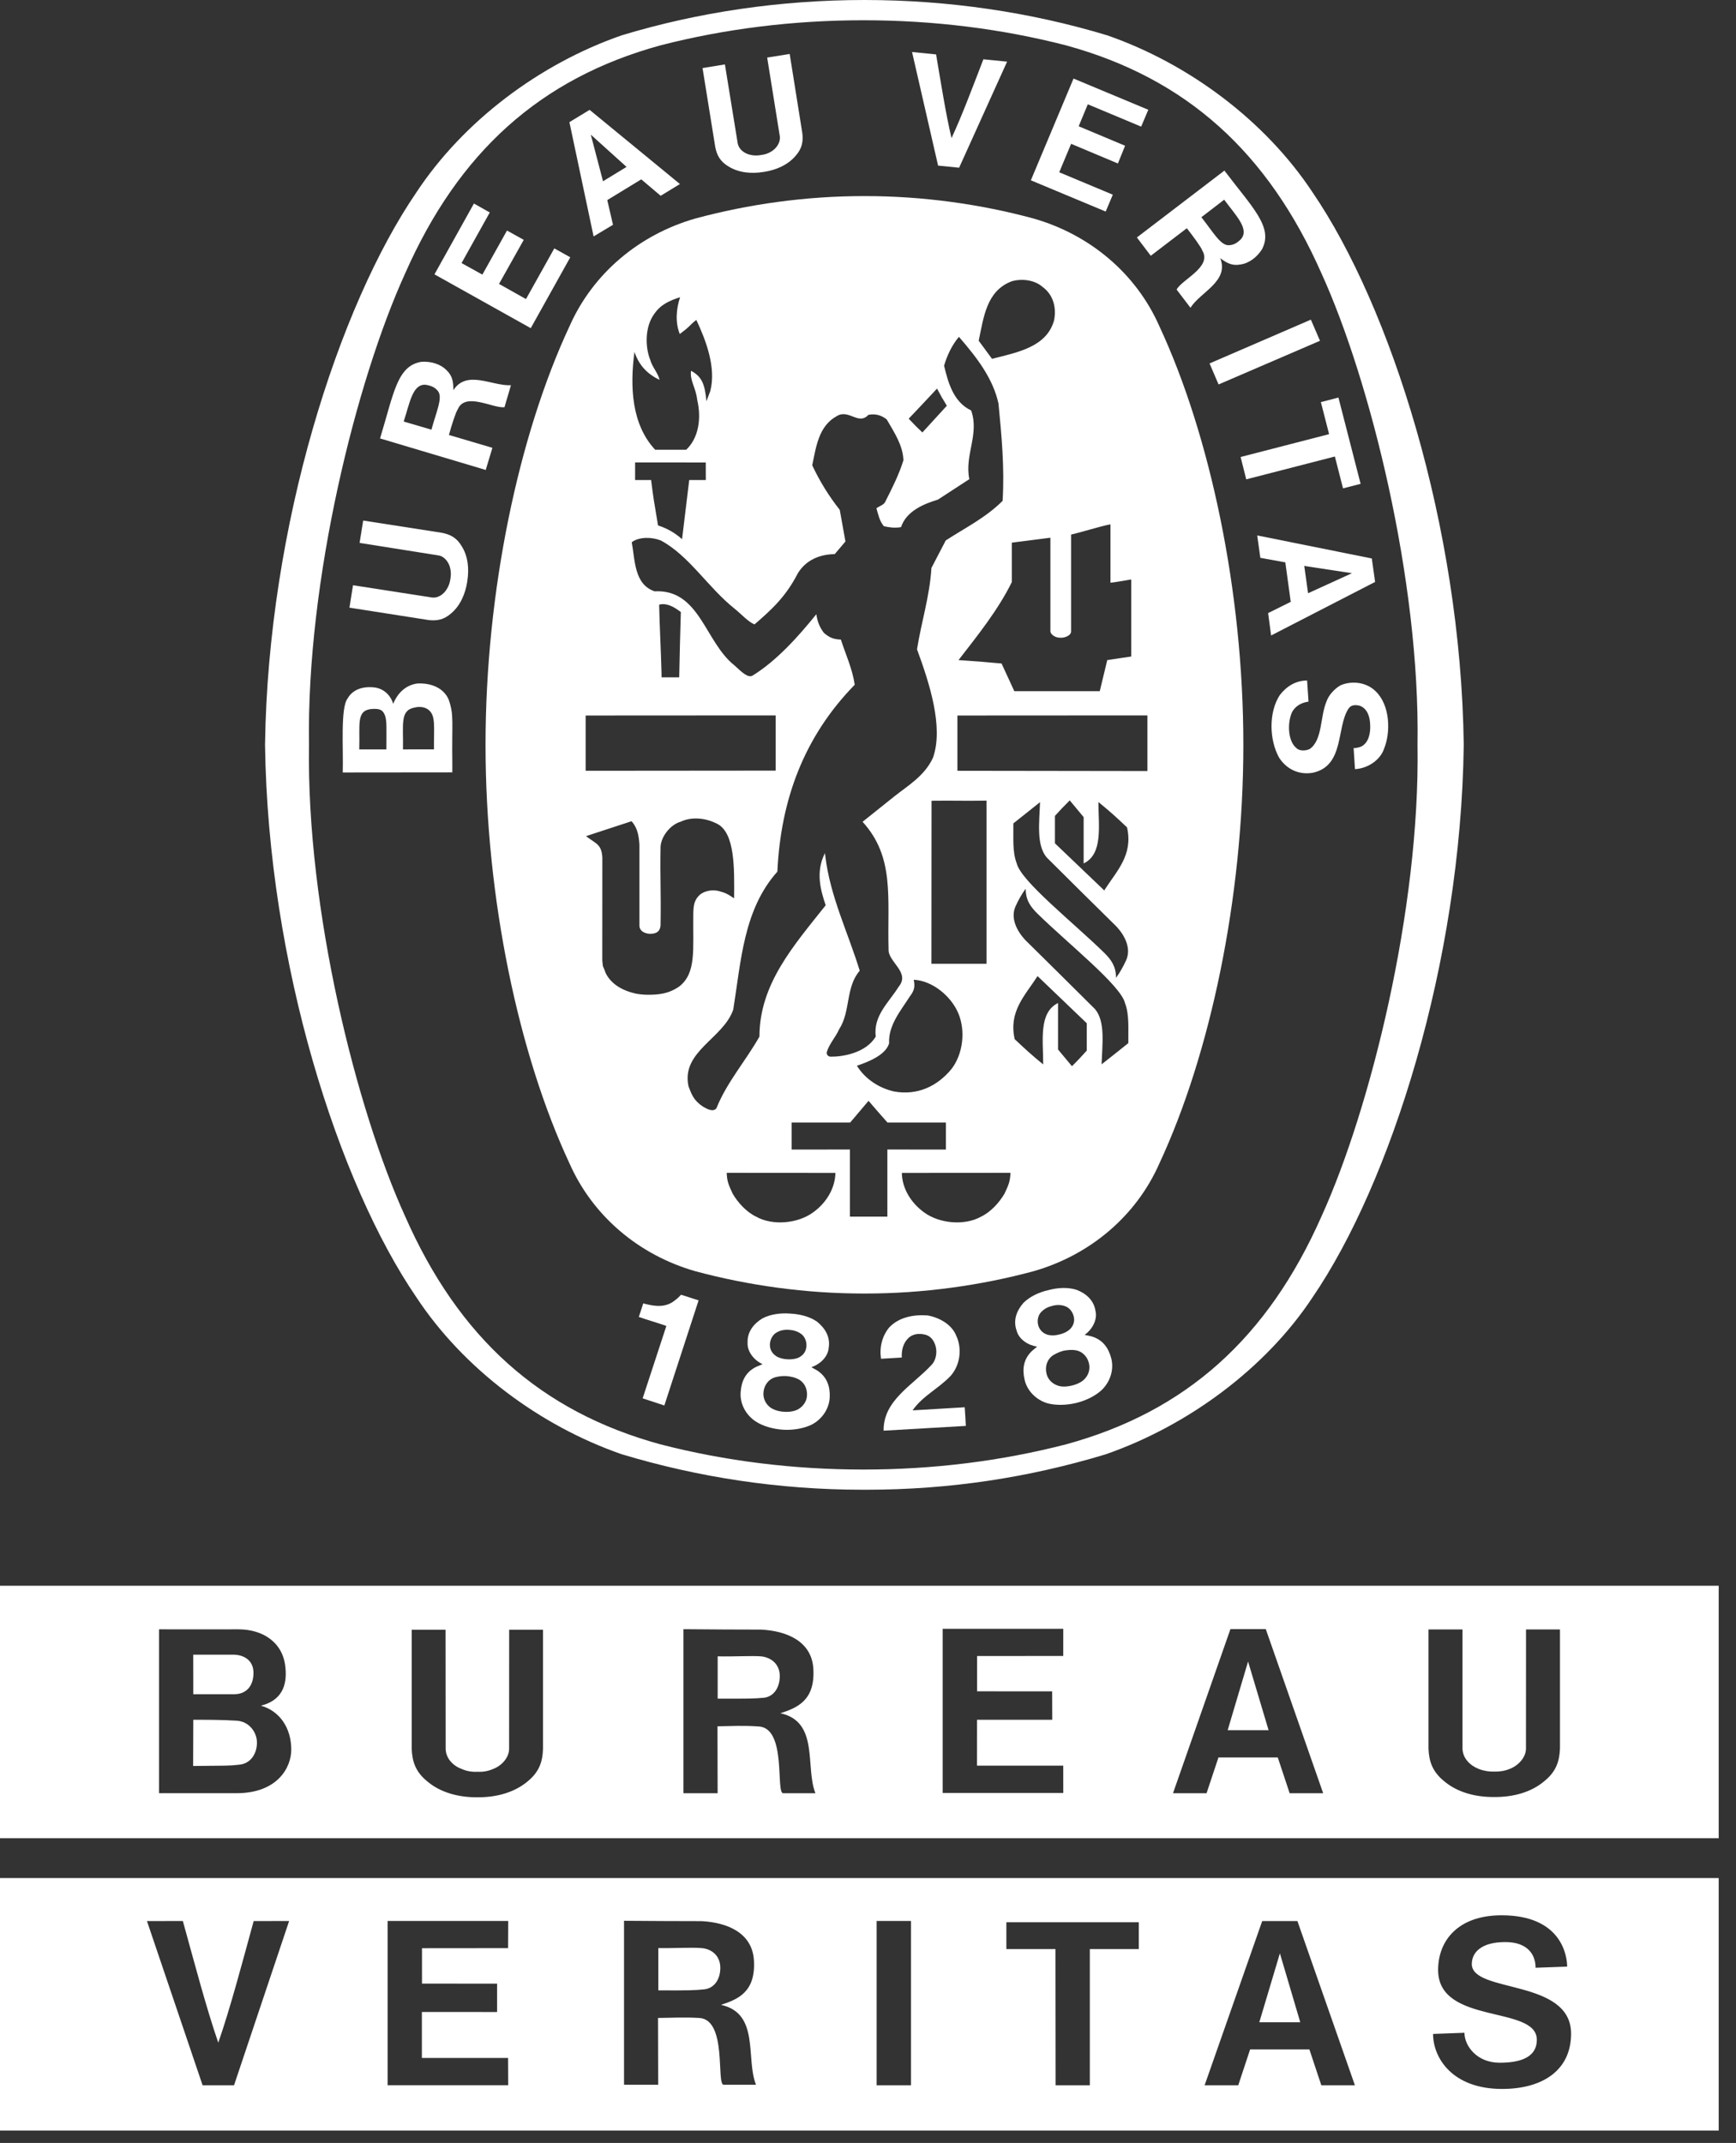 <svg width="64" height="79" viewBox="0 0 64 79" fill="none" xmlns="http://www.w3.org/2000/svg">
<rect x="0" y="0" width="64" height="79" fill="#333333" stroke="none"/>
<path d="M22.917 1.302C23.022 1.266 22.811 1.335 22.917 1.302Z" fill="white"/>
<path d="M22.918 1.302C22.937 1.296 22.899 1.306 22.918 1.302Z" fill="white"/>
<path d="M52.259 27.459C52.358 21.386 50.508 14.016 48.725 10.094C46.747 5.608 43.73 2.883 39.297 1.671C36.911 1.058 34.405 0.747 31.83 0.747C29.258 0.747 26.737 1.058 24.353 1.671C19.922 2.883 16.902 5.608 14.93 10.094C13.143 14.016 11.294 21.386 11.392 27.459C11.294 33.532 13.143 40.904 14.93 44.827C16.902 49.311 19.922 52.038 24.353 53.247C26.737 53.862 29.258 54.175 31.83 54.175C34.405 54.175 36.911 53.862 39.297 53.247C43.73 52.038 46.747 49.311 48.725 44.827C50.508 40.904 52.358 33.532 52.259 27.459ZM31.869 54.919H31.802C28.711 54.919 25.732 54.458 22.918 53.61C19.889 52.557 17.084 50.453 15.349 47.822C12.482 43.632 9.883 35.535 9.771 27.472V27.448C9.883 19.385 12.482 11.287 15.349 7.095C17.084 4.466 19.889 2.355 22.918 1.303C25.732 0.45 28.776 4.90745e-07 31.869 4.90745e-07C34.958 4.90745e-07 38.002 0.45 40.82 1.303C43.846 2.355 46.656 4.466 48.392 7.095C51.255 11.287 53.855 19.385 53.963 27.448V27.472C53.855 35.535 51.255 43.632 48.392 47.822C46.656 50.453 43.781 52.566 40.755 53.616C37.939 54.467 35.028 54.919 31.932 54.919" fill="white"/>
<path d="M34.906 14.958C34.61 14.46 34.852 14.904 34.545 14.326Z" fill="white"/>
<path d="M32.576 52.742C32.556 51.63 33.644 51.069 34.328 50.332C34.514 50.155 34.582 49.802 34.451 49.511C34.368 49.327 34.25 49.237 34.097 49.199C33.858 49.145 33.657 49.181 33.503 49.313C33.292 49.512 33.234 49.769 33.245 50.046L32.48 50.091C32.416 49.669 32.52 49.261 32.777 48.941C33.132 48.562 33.666 48.457 34.185 48.492C34.599 48.56 35.083 48.809 35.254 49.243C35.474 49.713 35.4 50.318 35.052 50.715C34.603 51.193 34.018 51.454 33.644 51.993L35.565 51.879C35.581 52.114 35.597 52.348 35.607 52.566" fill="white"/>
<path d="M25.756 47.938L25.743 47.974L24.492 51.813L23.692 51.55L24.552 48.925L24.564 48.88C24.245 48.767 23.86 48.658 23.551 48.549L23.714 48.05C24.118 48.157 24.533 48.227 24.887 47.933C25.015 47.832 25.038 47.805 25.108 47.73" fill="white"/>
<path d="M40.001 50.82C39.899 50.939 39.717 51.031 39.521 51.077C39.322 51.127 39.12 51.133 38.975 51.072C38.776 50.998 38.639 50.846 38.589 50.669C38.513 50.405 38.589 50.128 38.811 49.97C38.912 49.904 39.051 49.839 39.201 49.797C39.356 49.766 39.513 49.756 39.625 49.773C39.901 49.806 40.097 50.016 40.151 50.282C40.189 50.462 40.142 50.665 40.001 50.82ZM38.322 48.969C38.224 48.804 38.224 48.522 38.398 48.356C38.495 48.252 38.639 48.177 38.795 48.14C38.946 48.099 39.112 48.098 39.249 48.147C39.475 48.215 39.604 48.463 39.6 48.656C39.596 48.804 39.531 48.921 39.435 49.011C39.338 49.099 39.199 49.163 39.054 49.196C38.912 49.235 38.764 49.239 38.636 49.21C38.508 49.173 38.394 49.099 38.322 48.969ZM40.965 50.065C40.864 49.688 40.653 49.384 40.231 49.263L39.988 49.21C40.239 49.033 40.47 48.675 40.387 48.329C40.327 47.934 40.042 47.683 39.683 47.547C39.369 47.449 39 47.466 38.652 47.56C38.298 47.639 37.97 47.797 37.731 48.029C37.481 48.316 37.343 48.671 37.478 49.048C37.564 49.394 37.933 49.601 38.235 49.643L38.046 49.802C37.726 50.109 37.686 50.471 37.771 50.854C37.863 51.278 38.206 51.612 38.622 51.734C38.932 51.813 39.309 51.807 39.678 51.72C40.045 51.629 40.382 51.46 40.62 51.24C40.931 50.936 41.078 50.487 40.965 50.065Z" fill="white"/>
<path d="M29.444 51.941C29.312 52.023 29.11 52.06 28.907 52.045C28.706 52.035 28.512 51.972 28.39 51.88C28.222 51.748 28.14 51.561 28.144 51.373C28.15 51.103 28.305 50.861 28.565 50.777C28.678 50.743 28.83 50.721 28.988 50.729C29.142 50.741 29.298 50.778 29.4 50.828C29.652 50.943 29.776 51.2 29.749 51.475C29.733 51.652 29.623 51.832 29.444 51.941ZM28.393 49.676C28.351 49.489 28.437 49.218 28.649 49.112C28.769 49.041 28.935 49.012 29.09 49.025C29.249 49.034 29.408 49.081 29.521 49.166C29.72 49.295 29.769 49.575 29.706 49.756C29.66 49.901 29.56 49.988 29.442 50.05C29.321 50.101 29.173 50.12 29.025 50.11C28.877 50.103 28.732 50.066 28.62 49.998C28.512 49.925 28.42 49.822 28.393 49.676ZM30.589 51.508C30.605 51.119 30.494 50.764 30.13 50.525L29.913 50.401C30.202 50.309 30.529 50.037 30.552 49.68C30.616 49.283 30.415 48.958 30.116 48.719C29.843 48.533 29.491 48.444 29.128 48.425C28.767 48.398 28.404 48.449 28.111 48.6C27.783 48.799 27.546 49.099 27.561 49.498C27.542 49.853 27.833 50.164 28.111 50.291L27.881 50.388C27.482 50.582 27.335 50.919 27.306 51.309C27.268 51.745 27.496 52.161 27.857 52.4C28.126 52.576 28.491 52.68 28.869 52.707C29.244 52.728 29.617 52.663 29.912 52.525C30.298 52.33 30.57 51.944 30.589 51.508Z" fill="white"/>
<path d="M48.663 12.563L44.924 14.173L44.592 13.398L48.327 11.784" fill="white"/>
<path d="M34.584 6.105L33.624 1.917L34.51 2.006C34.687 3.043 34.87 4.217 35.079 5.091C35.462 4.276 35.876 3.163 36.254 2.186L37.128 2.273L35.359 6.183" fill="white"/>
<path d="M18.691 8.499L17.783 10.124L17.016 9.698L18.056 7.833L17.472 7.503L16.017 10.114L19.567 12.098L21.024 9.485L20.435 9.157L19.391 11.025L18.397 10.467L19.309 8.842" fill="white"/>
<path d="M15.999 27.625L14.864 27.627H14.856C14.876 26.724 14.735 26.191 15.273 26.087C15.461 26.036 15.692 26.056 15.831 26.197C16.062 26.42 15.992 26.789 15.999 27.625ZM14.245 27.627H13.244C13.275 26.698 13.123 26.197 13.694 26.137C14.031 26.112 14.122 26.186 14.199 26.392C14.264 26.599 14.245 26.82 14.245 27.627ZM16.539 25.785C16.346 25.346 15.875 25.173 15.389 25.197C14.979 25.249 14.669 25.525 14.494 25.948C14.432 25.7 14.199 25.392 13.809 25.343C13.401 25.293 13.009 25.404 12.815 25.749C12.546 26.092 12.662 27.605 12.636 28.477L16.675 28.473L16.676 28.179C16.653 26.573 16.746 26.378 16.539 25.785Z" fill="white"/>
<path d="M48.696 14.824L49.343 14.656L50.161 17.837L49.512 18.003L49.212 16.829L45.944 17.671L45.737 16.847L48.999 16.005" fill="white"/>
<path d="M28.169 6.336C28.62 6.267 29.046 6.079 29.333 5.743C29.579 5.465 29.615 5.198 29.577 4.899L29.113 1.989L28.283 2.122L28.75 5.03C28.777 5.25 28.625 5.476 28.43 5.588C28.322 5.658 28.196 5.696 28.061 5.714C27.931 5.739 27.795 5.739 27.674 5.71C27.454 5.666 27.243 5.519 27.196 5.281L26.725 2.375L25.9 2.509L26.368 5.415C26.425 5.711 26.542 5.953 26.866 6.142C27.239 6.369 27.703 6.414 28.158 6.337" fill="white"/>
<path d="M48.224 21.87L48.083 20.863L49.838 21.131H49.844L49.84 21.133H49.847H49.838L48.224 21.87ZM50.573 20.588L46.349 19.739L46.464 20.564L47.385 20.732L47.585 22.187L46.751 22.601L46.861 23.427L50.695 21.453" fill="white"/>
<path d="M49.962 27.577L50.039 27.564L50.13 27.541L50.197 27.514C50.466 27.369 50.529 27.011 50.513 26.723C50.506 26.429 50.414 26.131 50.14 26.02C49.995 25.982 49.816 25.97 49.719 26.118C49.259 26.798 49.578 28.237 48.395 28.488C47.879 28.577 47.426 28.349 47.159 27.936C46.792 27.286 46.764 26.26 47.182 25.623C47.435 25.294 47.776 25.089 48.188 25.086L48.24 25.866C47.986 25.899 47.736 26.029 47.621 26.28C47.452 26.687 47.489 27.334 47.791 27.574C47.903 27.698 48.152 27.681 48.289 27.609C48.76 27.272 48.664 26.43 48.901 25.866C48.979 25.627 49.203 25.385 49.423 25.263C49.84 25.084 50.374 25.149 50.71 25.479C51.251 25.991 51.275 26.993 51.026 27.6C50.885 28.022 50.425 28.328 49.953 28.355L49.903 27.578" fill="white"/>
<path d="M17.226 21.433C17.301 20.978 17.256 20.512 17.025 20.142C16.839 19.819 16.596 19.703 16.295 19.642L13.389 19.19L13.257 20.014L16.167 20.476C16.386 20.509 16.552 20.732 16.597 20.948C16.628 21.072 16.628 21.205 16.605 21.34C16.586 21.471 16.547 21.601 16.476 21.709C16.365 21.899 16.162 22.056 15.921 22.026L13.014 21.575L12.883 22.401L15.794 22.857C16.093 22.893 16.359 22.856 16.637 22.608C16.971 22.323 17.155 21.893 17.226 21.442" fill="white"/>
<path d="M22.231 6.682L21.782 4.968L21.778 4.961L21.782 4.964L21.779 4.956L21.783 4.966L23.098 6.153L22.231 6.682ZM21.737 4.05L20.992 4.503L21.884 8.716L22.599 8.287L22.388 7.376L23.641 6.612L24.357 7.218L25.066 6.784" fill="white"/>
<path d="M41.478 5.373L39.767 4.655L40.103 3.845L42.07 4.668L42.334 4.047L39.577 2.896L38.004 6.647L40.763 7.799L41.025 7.177L39.05 6.351L39.488 5.302L41.213 6.027" fill="white"/>
<path d="M15.905 15.84L14.883 15.54C15.109 14.847 15.208 14.146 15.696 14.185C15.895 14.22 16.029 14.272 16.144 14.415C16.333 14.648 16.089 15.17 15.905 15.84ZM16.714 14.384C16.712 14.106 16.698 13.875 16.467 13.652C16.244 13.42 15.889 13.315 15.54 13.338C14.635 13.477 14.515 14.515 14.011 16.163L17.907 17.325L18.153 16.509L16.611 16.053L16.55 16.036C16.653 15.659 16.806 15.185 16.88 15.082C17.158 14.439 18.191 15.069 18.599 15.01L18.837 14.201C18.143 14.239 17.21 13.618 16.714 14.384Z" fill="white"/>
<path d="M45.749 8.817C45.606 8.956 45.487 9.033 45.302 9.04C44.996 9.055 44.722 8.552 44.29 8.008L45.131 7.362C45.565 7.95 46.07 8.444 45.749 8.817ZM45.139 6.289L41.913 8.754L42.425 9.429L43.7 8.455L43.756 8.416C43.994 8.721 44.291 9.122 44.328 9.243C44.687 9.848 43.562 10.309 43.378 10.676L43.888 11.345C44.265 10.756 45.317 10.372 44.987 9.52C45.214 9.686 45.411 9.81 45.729 9.751C46.048 9.707 46.342 9.483 46.529 9.184C46.946 8.369 46.178 7.661 45.139 6.289Z" fill="white"/>
<path d="M42.301 28.425L35.296 28.415V26.378L42.301 26.374V28.425ZM41.597 38.455C41.272 38.713 41.003 38.933 40.611 39.237C40.64 38.459 40.75 37.667 40.374 37.205C39.455 36.294 38.624 35.464 37.795 34.651C37.488 34.319 37.24 33.843 37.443 33.404C37.538 33.193 37.67 32.953 37.813 32.763C37.813 33.191 38 33.435 38.242 33.676C39.369 34.782 41.317 36.324 41.474 36.976C41.642 37.417 41.589 37.942 41.597 38.455ZM40.064 38.731C39.847 38.97 39.772 39.057 39.519 39.305L39.006 38.69V36.976C38.285 37.33 38.459 38.352 38.459 39.24C38.033 38.892 37.818 38.695 37.408 38.309C37.177 37.286 37.787 36.704 38.251 35.984L40.064 37.721V38.731ZM40.495 29.567C40.925 29.919 41.142 30.114 41.55 30.502C41.781 31.526 41.167 32.106 40.709 32.825L38.892 31.089V30.078C39.109 29.841 39.185 29.755 39.437 29.506L39.95 30.123V31.832C40.672 31.481 40.495 30.456 40.495 29.567ZM37.358 30.355C37.687 30.1 37.952 29.878 38.343 29.571C38.314 30.35 38.206 31.142 38.582 31.604C39.503 32.519 40.334 33.346 41.162 34.158C41.47 34.491 41.714 34.966 41.514 35.406C41.416 35.619 41.285 35.856 41.144 36.048C41.144 35.62 40.959 35.374 40.715 35.131C39.59 34.027 37.641 32.487 37.484 31.832C37.314 31.395 37.368 30.864 37.358 30.355ZM37.033 44.003C36.836 44.339 36.523 44.682 36.168 44.852C35.554 45.197 34.628 45.103 34.076 44.7C33.571 44.339 33.256 43.796 33.248 43.24C34.801 43.237 35.784 43.237 37.253 43.237C37.237 43.57 37.182 43.682 37.033 44.003ZM32.714 44.852H31.334V42.377L29.186 42.378V41.382H31.343L32.02 40.582C32.349 40.966 32.376 40.994 32.718 41.382H34.872V42.378L32.714 42.377V44.852ZM29.969 44.7C29.414 45.103 28.491 45.197 27.875 44.852C27.521 44.682 27.204 44.339 27.01 44.003C26.864 43.682 26.804 43.57 26.791 43.237C28.256 43.237 29.245 43.237 30.798 43.24C30.789 43.796 30.475 44.339 29.969 44.7ZM34.338 35.53L34.342 29.52C35.202 29.508 35.478 29.531 36.37 29.515V35.53H34.338ZM33.686 36.119C34.371 36.15 35.065 36.72 35.332 37.36C35.605 38.013 35.498 38.867 35.076 39.411C34.549 40.051 33.817 40.391 32.965 40.238C32.428 40.119 31.899 39.791 31.591 39.288C32.029 39.141 32.654 38.889 32.778 38.463C32.745 37.798 33.202 37.266 33.541 36.736C33.715 36.508 33.736 36.369 33.686 36.119ZM25.912 40.793C25.579 40.573 25.501 40.356 25.384 40.051C25.1 38.759 26.662 38.294 27.032 37.22C27.322 35.424 27.409 33.532 28.659 32.133C28.781 29.495 29.635 27.161 31.511 25.243C31.422 24.648 31.179 24.133 31 23.578C30.754 23.568 30.588 23.521 30.367 23.324C30.204 23.094 30.137 22.921 30.095 22.643C29.442 23.454 28.634 24.359 27.744 24.906C27.581 24.998 27.373 24.805 27.076 24.529C25.983 23.664 25.799 21.714 24.134 21.799C23.378 21.545 23.414 20.654 23.29 19.988C23.569 19.783 24.026 19.793 24.361 19.924C25.402 20.48 26.095 21.651 27.076 22.435C27.337 22.643 27.574 22.918 27.815 23.019C28.46 22.464 28.975 21.988 29.414 21.133C29.715 20.644 30.216 20.435 30.773 20.428L31.168 19.962L30.959 18.797C30.552 18.28 30.216 17.735 29.944 17.153C30.086 16.486 30.173 15.709 30.849 15.34C31.291 15.066 31.65 15.691 32.013 15.294C32.276 15.24 32.506 15.313 32.691 15.463C32.965 15.94 33.288 16.414 33.306 16.969C33.139 17.507 32.884 18.006 32.629 18.511C32.571 18.62 32.416 18.656 32.311 18.738C32.375 18.965 32.428 19.218 32.586 19.399C32.786 19.441 32.978 19.476 33.218 19.432C33.413 18.844 34.047 18.579 34.575 18.42L35.736 17.664C35.55 16.782 36.116 16.008 35.802 15.131C35.137 14.818 34.947 14.07 34.805 13.481C34.911 13.117 35.09 12.726 35.353 12.416L35.391 12.463C36.027 13.2 36.609 13.959 36.81 14.875C36.924 16.045 37.038 17.243 36.962 18.464C36.334 19.09 35.577 19.461 34.866 19.924L34.338 20.938C34.275 21.984 33.967 22.925 33.807 23.938C34.258 25.163 34.792 26.793 34.399 27.925C34.096 28.6 33.462 28.968 32.991 29.343L31.8 30.295C32.995 31.61 32.707 33.1 32.758 35.007C32.745 35.467 33.57 35.85 33.131 36.375C32.763 36.964 32.19 37.441 32.285 38.214C31.919 38.828 31.047 38.959 30.632 38.954C30.545 38.959 30.475 38.892 30.475 38.804C30.562 38.488 30.807 38.24 30.937 37.941C31.363 37.29 31.168 36.391 31.695 35.786C31.262 34.37 30.605 33.057 30.424 31.546L30.414 31.449C30.057 32.144 30.255 32.825 30.44 33.373C29.269 34.85 27.998 36.271 27.998 38.214C27.496 39.103 26.785 39.914 26.413 40.855C26.29 41.013 26.055 40.876 25.912 40.793ZM25.046 36.363C24.638 36.648 24.261 36.672 23.86 36.672C23.73 36.67 23.497 36.652 23.363 36.61C23.062 36.535 22.634 36.371 22.378 35.964L22.327 35.868L22.282 35.745L22.226 35.616L22.204 35.41L22.206 31.604C22.172 31.126 21.993 31.116 21.603 30.826L21.742 30.779L23.284 30.274C23.502 30.514 23.553 30.82 23.573 31.137V34.111C23.569 34.305 23.738 34.414 23.959 34.425C24.223 34.425 24.331 34.326 24.353 34.117C24.373 32.784 24.331 32.411 24.353 31.2C24.387 30.793 24.75 30.386 25.093 30.293C25.521 30.089 26.037 30.168 26.418 30.358C27.106 30.683 27.072 32.026 27.064 33.116C26.795 32.94 26.752 32.918 26.483 32.844C26.248 32.793 25.99 32.838 25.808 32.978C25.586 33.181 25.563 33.379 25.559 33.734C25.541 34.996 25.679 35.864 25.046 36.363ZM24.3 22.291C24.593 22.212 24.876 22.394 25.1 22.563C25.066 23.744 25.066 23.73 25.04 24.971H24.39L24.387 24.773C24.361 23.833 24.322 23.218 24.3 22.291ZM21.591 26.378L28.595 26.374V28.409L21.591 28.415V26.378ZM26.021 17.696H25.409L25.145 19.878C24.883 19.641 24.586 19.475 24.259 19.37C24.104 18.443 24.089 18.377 24.004 17.696H23.414V17.048C24.432 17.045 24.997 17.05 26.019 17.05L26.021 17.696ZM23.389 12.982L23.391 12.976C23.549 13.445 23.846 13.781 24.315 14.003C24.261 13.752 24.042 13.528 23.971 13.265C23.768 12.752 23.788 12.019 24.121 11.572C24.358 11.22 24.7 11.076 25.073 10.957C24.93 11.38 24.887 11.885 25.061 12.313C25.306 12.128 25.319 12.116 25.508 11.932C25.579 11.863 25.611 11.841 25.672 11.795C26.021 12.536 26.413 13.557 26.184 14.421L26.043 14.792C25.987 14.182 25.887 13.89 25.477 13.669C25.423 14.024 25.651 14.279 25.704 14.741C25.871 15.457 25.739 16.167 25.297 16.58H24.154C23.28 15.647 23.221 14.246 23.389 12.982ZM34.545 14.325L34.906 14.958L34.005 15.943C33.761 15.71 33.741 15.688 33.5 15.435C33.964 14.948 34.009 14.898 34.545 14.325ZM37.3 10.369C37.654 10.266 38.136 10.311 38.435 10.577C38.838 10.868 38.956 11.361 38.857 11.82C38.576 12.81 37.469 12.995 36.573 13.229L36.081 12.561C36.264 11.708 36.361 10.722 37.3 10.369ZM39.151 23.509C39.208 23.51 39.481 23.452 39.487 23.281V19.707C39.979 19.592 40.475 19.423 40.939 19.328V21.483C41.221 21.45 41.361 21.415 41.705 21.362V24.202L40.821 24.334L40.544 25.48H37.394L36.924 24.46C36.161 24.389 36.107 24.389 35.337 24.334C36.059 23.404 36.801 22.477 37.303 21.457V20.005L38.724 19.823V23.267C38.724 23.386 38.899 23.509 39.076 23.509H39.151ZM42.745 12.033C41.888 10.083 40.18 8.649 38.098 8.054C36.145 7.526 34.025 7.229 31.903 7.229H31.836C29.713 7.229 27.595 7.526 25.64 8.054C23.558 8.649 21.854 10.083 20.993 12.033C19.123 16.039 17.9 21.798 17.9 27.459C17.9 33.123 19.123 38.879 20.993 42.884C21.854 44.834 23.558 46.271 25.64 46.865C27.595 47.391 29.713 47.686 31.836 47.686H31.903C34.025 47.686 36.145 47.391 38.098 46.865C40.18 46.271 41.888 44.834 42.745 42.884C44.61 38.879 45.838 33.123 45.838 27.459C45.838 21.798 44.61 16.039 42.745 12.033Z" fill="white"/>
<path d="M8.637 62.457C9.077 62.457 9.345 62.159 9.345 61.67C9.345 61.205 8.991 60.999 8.591 60.999H7.124L7.126 62.457H8.637ZM8.724 63.433C8.126 63.396 7.572 63.4 7.126 63.4V63.41L7.12 65.103C8.366 65.087 8.41 65.103 8.835 65.054C9.269 65.003 9.473 64.619 9.473 64.242C9.473 63.865 9.193 63.462 8.724 63.433ZM46.013 61.252L46.011 61.245V61.255L45.26 63.783H46.768L46.013 61.255V61.252ZM28.054 61.061C27.699 61.034 27.052 61.075 26.458 61.061V62.621C27.619 62.624 27.796 62.62 28.157 62.588C28.516 62.551 28.748 62.227 28.748 61.782C28.744 61.335 28.415 61.096 28.054 61.061ZM57.51 64.469C57.49 64.919 57.376 65.3 56.947 65.651C56.45 66.079 55.776 66.251 55.094 66.247H55.078C54.399 66.251 53.724 66.079 53.225 65.651C52.8 65.3 52.682 64.919 52.664 64.469V60.069H53.917V64.469C53.928 64.827 54.206 65.091 54.514 65.211C54.69 65.282 54.887 65.315 55.089 65.31C55.288 65.315 55.486 65.282 55.657 65.211C55.97 65.091 56.251 64.795 56.257 64.469L56.259 60.069H57.51V64.469ZM47.545 66.108L47.107 64.788H44.92L44.481 66.108H43.244L45.361 60.058H46.665L48.781 66.108H47.545ZM38.789 62.352L38.793 63.4H36.018L36.017 65.091H39.198L39.199 66.097H34.753V60.046H39.199L39.198 61.047L36.022 61.05V62.35L38.789 62.352ZM28.874 66.108C28.587 66.106 29.013 63.708 27.974 63.646C27.393 63.607 27.028 63.631 26.451 63.64L26.456 66.108H25.196V60.06C26.353 60.069 27.017 60.075 28.056 60.075C28.991 60.121 29.922 60.497 29.985 61.513C30.056 62.688 29.392 62.957 28.769 63.159C30.211 63.468 29.677 65.152 30.062 66.108H28.874ZM20.018 64.476C20.004 64.929 19.889 65.31 19.462 65.662C18.964 66.087 18.289 66.26 17.61 66.257H17.592C16.909 66.26 16.238 66.087 15.742 65.662C15.312 65.31 15.198 64.929 15.178 64.476V60.079H16.426L16.43 64.476C16.44 64.836 16.714 65.103 17.03 65.217C17.202 65.293 17.402 65.327 17.601 65.316C17.799 65.327 17.998 65.293 18.169 65.217C18.484 65.103 18.764 64.805 18.769 64.476L18.771 60.079H20.018V64.476ZM8.724 66.106H5.864V60.065C7.077 60.069 7.783 60.065 8.787 60.065C9.719 60.065 10.453 60.571 10.524 61.495C10.587 62.134 10.387 62.688 9.619 62.88C10.298 63.068 10.735 63.688 10.738 64.491C10.742 65.176 10.21 66.106 8.724 66.106ZM0 67.766H63.362V58.458H0V67.766Z" fill="white"/>
<path d="M55.377 77.009C53.539 77.009 52.832 75.861 52.832 74.981L53.989 74.938C53.989 75.418 54.442 76.042 55.285 76.042C55.935 76.042 56.657 75.905 56.657 75.195C56.657 73.909 53.018 74.663 53.018 72.623C53.018 71.536 53.758 70.607 55.358 70.607C57.576 70.607 57.775 72.113 57.775 72.499L56.611 72.541C56.611 72.048 56.311 71.594 55.493 71.594C54.605 71.594 54.26 71.981 54.26 72.403C54.26 73.491 57.92 72.932 57.92 74.971C57.92 76.323 56.867 77.009 55.377 77.009ZM48.712 76.873L48.273 75.553H46.087L45.65 76.873H44.41L46.533 70.82H47.831L49.95 76.873H48.712ZM41.983 71.852H40.178V76.873H38.917L38.912 71.852L37.101 71.853V70.864H41.983V71.852ZM33.584 76.873H32.318V70.817H33.584V76.873ZM26.68 76.855C26.397 76.855 26.819 74.457 25.783 74.392C25.2 74.36 24.837 74.386 24.259 74.392L24.265 76.855H23.006V70.81C24.162 70.817 24.826 70.823 25.867 70.823C26.801 70.872 27.733 71.247 27.794 72.265C27.866 73.439 27.2 73.707 26.579 73.909C28.022 74.222 27.483 75.901 27.872 76.855H26.68ZM18.326 73.128V74.173L15.553 74.171V75.866H18.731L18.735 76.872H14.29V70.817H18.736L18.731 71.818L15.557 71.821V73.125L18.326 73.128ZM8.628 76.873H7.469L5.418 70.82L6.741 70.818C7.16 72.329 7.608 74.037 8.047 75.303C8.489 74.037 8.938 72.329 9.352 70.82L10.659 70.818L8.628 76.873ZM0 78.544H63.362V69.234H0V78.544ZM47.187 72.006L47.184 72.013L47.183 72.006V72.016L46.426 74.55H47.936L47.187 72.016V72.006ZM25.866 71.817C25.51 71.784 24.86 71.825 24.27 71.817V73.375C25.423 73.379 25.604 73.374 25.963 73.337C26.321 73.301 26.559 72.979 26.555 72.535C26.552 72.087 26.223 71.843 25.866 71.817Z" fill="white"/>
</svg>
